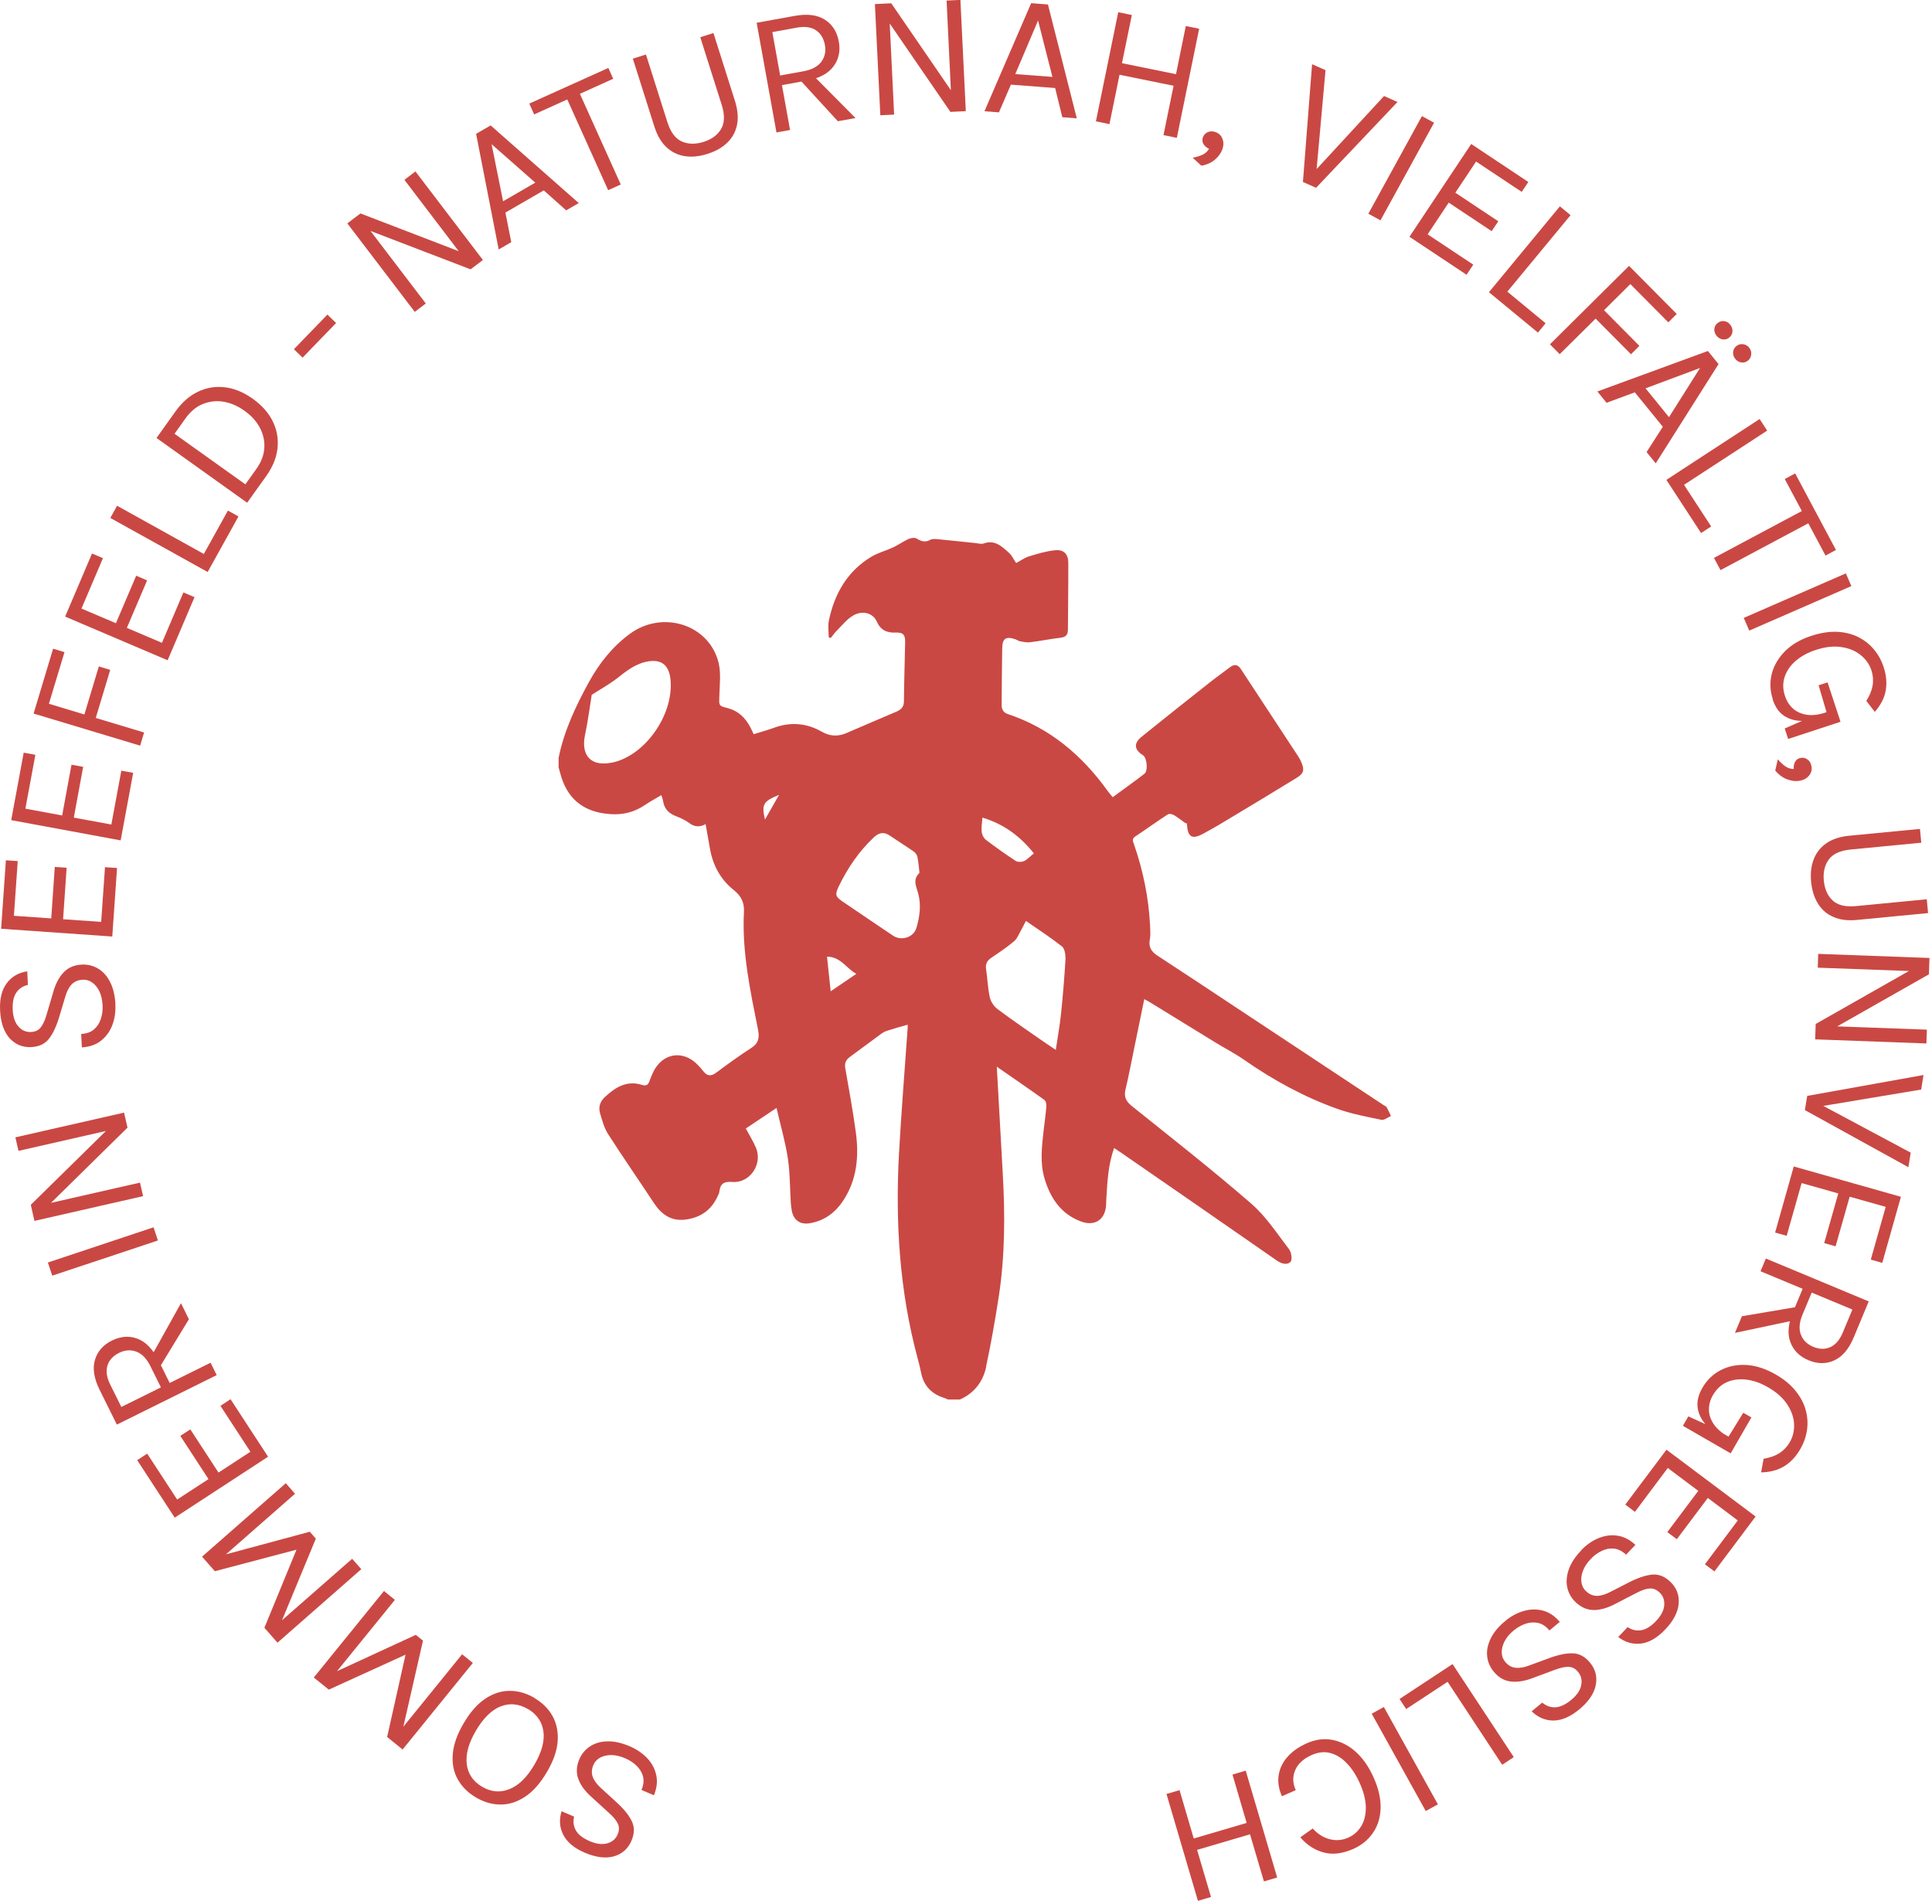 <svg width="207" height="204" viewBox="0 0 207 204" fill="none" xmlns="http://www.w3.org/2000/svg">
<g clip-path="url(#clip0_2987_185)">
<path d="M67.49 187.13C68.22 187.44 68.84 187.87 69.34 188.39C69.84 188.92 70.16 189.52 70.31 190.2C70.46 190.88 70.38 191.6 70.06 192.37L68.73 191.8C68.95 191.29 69 190.81 68.9 190.38C68.79 189.94 68.56 189.56 68.22 189.22C67.88 188.88 67.46 188.61 66.97 188.4C66.44 188.17 65.94 188.06 65.48 188.06C65.02 188.06 64.62 188.16 64.29 188.34C63.96 188.53 63.72 188.78 63.58 189.12C63.38 189.59 63.36 190.02 63.52 190.43C63.68 190.84 64 191.26 64.48 191.68L66.13 193.19C66.9 193.9 67.43 194.57 67.71 195.19C68 195.81 67.98 196.5 67.65 197.25C67.29 198.1 66.66 198.65 65.78 198.91C64.9 199.16 63.85 199.03 62.65 198.52C61.53 198.04 60.77 197.41 60.36 196.62C59.95 195.84 59.89 194.99 60.17 194.08L61.51 194.66C61.38 195.2 61.45 195.7 61.71 196.15C61.97 196.6 62.46 196.97 63.17 197.28C63.89 197.59 64.52 197.67 65.06 197.52C65.6 197.37 65.97 197.05 66.18 196.56C66.35 196.16 66.36 195.79 66.21 195.44C66.06 195.1 65.75 194.71 65.29 194.3L63.36 192.54C62.69 191.94 62.22 191.31 61.97 190.64C61.72 189.97 61.75 189.26 62.07 188.51C62.32 187.93 62.7 187.47 63.22 187.13C63.73 186.79 64.35 186.61 65.08 186.59C65.81 186.57 66.61 186.75 67.49 187.13Z" fill="#CA4843"/>
<path d="M57.26 181.95C58.11 182.45 58.76 183.09 59.2 183.88C59.64 184.67 59.82 185.57 59.75 186.59C59.67 187.61 59.29 188.71 58.59 189.89C57.88 191.09 57.11 191.97 56.25 192.53C55.4 193.09 54.52 193.37 53.62 193.36C52.72 193.36 51.84 193.1 50.99 192.6C50.14 192.1 49.49 191.45 49.05 190.67C48.61 189.89 48.43 188.98 48.51 187.96C48.59 186.94 48.98 185.84 49.68 184.65C50.38 183.45 51.16 182.58 52.01 182.01C52.86 181.45 53.74 181.17 54.64 181.18C55.54 181.18 56.41 181.44 57.27 181.94L57.26 181.95ZM56.56 183.13C55.59 182.56 54.62 182.47 53.65 182.84C52.68 183.22 51.79 184.09 50.99 185.45C50.2 186.79 49.88 187.98 50.01 189.03C50.14 190.08 50.69 190.89 51.66 191.46C52.62 192.02 53.59 192.11 54.58 191.71C55.57 191.32 56.46 190.45 57.25 189.1C58.05 187.74 58.37 186.54 58.22 185.51C58.07 184.48 57.51 183.68 56.56 183.12V183.13Z" fill="#CA4843"/>
<path d="M43.13 187.46L41.48 186.12L43.49 177.13L43.61 177.23L35.23 181.05L33.62 179.75L41.14 170.48L42.31 171.43L35.76 179.5L35.55 179.33L44.55 175.18L45.32 175.8L43.13 185.4L43 185.29L49.51 177.26L50.66 178.19L43.14 187.46H43.13Z" fill="#CA4843"/>
<path d="M29.73 176.02L28.33 174.42L31.83 165.9L31.93 166.01L23.02 168.36L21.65 166.8L30.62 158.93L31.61 160.06L23.8 166.91L23.62 166.71L33.19 164.13L33.84 164.87L30.07 173.97L29.96 173.84L37.73 167.03L38.71 168.14L29.74 176.01L29.73 176.02Z" fill="#CA4843"/>
<path d="M28.71 156.1L18.72 162.62L14.7 156.46L15.77 155.76L18.98 160.68L22.34 158.49L19.32 153.86L20.39 153.16L23.41 157.79L26.83 155.56L23.62 150.64L24.7 149.93L28.72 156.09L28.71 156.1Z" fill="#CA4843"/>
<path d="M23.21 147.35L12.521 152.65L10.671 148.92C10.07 147.7 9.9 146.63 10.171 145.72C10.441 144.8 11.05 144.11 12.001 143.64C12.941 143.18 13.85 143.11 14.74 143.45C15.63 143.79 16.38 144.57 16.99 145.79L18.18 148.19L22.56 146.02L23.22 147.35H23.21ZM17.24 148.66L16.101 146.36C15.7 145.56 15.2 145.05 14.601 144.83C14.001 144.61 13.38 144.65 12.751 144.97C12.101 145.29 11.691 145.74 11.511 146.33C11.331 146.92 11.431 147.6 11.81 148.36L13.001 150.76L17.24 148.66ZM20.24 141.36L16.91 146.83L16.191 145.38L19.39 139.64L20.24 141.36Z" fill="#CA4843"/>
<path d="M16.92 132.92L5.6 136.69L5.13 135.28L16.45 131.51L16.92 132.92Z" fill="#CA4843"/>
<path d="M3.69 130.82L3.3 129.1L11.53 121.01L11.56 121.14L1.98 123.32L1.65 121.87L13.29 119.22L13.66 120.83L5.16 129.19L5.11 128.97L15 126.72L15.33 128.17L3.7 130.82H3.69Z" fill="#CA4843"/>
<path d="M12.36 107.64C12.4 108.44 12.29 109.17 12.03 109.85C11.77 110.53 11.37 111.08 10.83 111.51C10.29 111.94 9.6 112.18 8.77 112.23L8.7 110.79C9.26 110.76 9.71 110.61 10.05 110.32C10.4 110.03 10.64 109.66 10.8 109.2C10.95 108.74 11.02 108.25 10.99 107.72C10.96 107.14 10.85 106.65 10.65 106.23C10.45 105.81 10.19 105.5 9.88 105.28C9.57 105.06 9.23 104.96 8.87 104.98C8.36 105 7.96 105.18 7.66 105.5C7.36 105.82 7.13 106.29 6.96 106.91L6.32 109.05C6.01 110.05 5.64 110.82 5.21 111.35C4.78 111.88 4.15 112.16 3.33 112.2C2.41 112.24 1.64 111.92 1.02 111.24C0.41 110.55 0.07 109.56 0.01 108.25C-0.05 107.04 0.19 106.07 0.72 105.36C1.25 104.65 1.98 104.22 2.92 104.08L2.99 105.54C2.44 105.66 2.03 105.94 1.74 106.37C1.45 106.81 1.33 107.41 1.36 108.18C1.4 108.96 1.6 109.57 1.97 109.99C2.34 110.41 2.79 110.61 3.32 110.58C3.76 110.56 4.1 110.41 4.34 110.12C4.58 109.83 4.79 109.39 4.97 108.79L5.71 106.28C5.96 105.41 6.32 104.72 6.81 104.2C7.3 103.68 7.95 103.4 8.77 103.36C9.4 103.33 9.98 103.47 10.51 103.79C11.04 104.1 11.47 104.58 11.8 105.23C12.13 105.88 12.32 106.67 12.37 107.63L12.36 107.64Z" fill="#CA4843"/>
<path d="M12.02 100.35L0.12 99.52L0.63 92.18L1.9 92.27L1.49 98.13L5.49 98.41L5.87 92.89L7.14 92.98L6.76 98.5L10.84 98.78L11.25 92.92L12.54 93.01L12.03 100.34L12.02 100.35Z" fill="#CA4843"/>
<path d="M12.93 90.05L1.2 87.88L2.54 80.65L3.79 80.88L2.72 86.65L6.66 87.38L7.66 81.94L8.91 82.17L7.91 87.61L11.93 88.35L13 82.58L14.27 82.81L12.93 90.04V90.05Z" fill="#CA4843"/>
<path d="M15.02 79.9L3.6 76.46L5.69 69.51L6.91 69.88L5.24 75.41L9.04 76.56L10.59 71.41L11.81 71.78L10.26 76.93L15.44 78.49L15.01 79.91L15.02 79.9Z" fill="#CA4843"/>
<path d="M17.96 70.75L6.98 66.07L9.86 59.31L11.03 59.81L8.73 65.21L12.421 66.78L14.591 61.69L15.761 62.19L13.591 67.28L17.351 68.88L19.651 63.48L20.84 63.99L17.96 70.75Z" fill="#CA4843"/>
<path d="M12.54 54.19L21.84 59.36L24.42 54.71L25.55 55.34L22.25 61.29L11.82 55.5L12.54 54.2V54.19Z" fill="#CA4843"/>
<path d="M16.77 46.93L18.799 44.09C19.5 43.11 20.309 42.4 21.22 41.97C22.14 41.53 23.099 41.38 24.11 41.5C25.119 41.62 26.119 42.04 27.099 42.74C28.07 43.44 28.779 44.24 29.23 45.16C29.68 46.08 29.84 47.04 29.73 48.05C29.619 49.06 29.209 50.06 28.509 51.03L26.48 53.87L16.77 46.93ZM18.7 46.48L26.29 51.9L27.459 50.26C27.98 49.53 28.27 48.78 28.32 48.02C28.369 47.26 28.209 46.53 27.84 45.83C27.47 45.13 26.919 44.53 26.189 44.01C25.459 43.49 24.709 43.17 23.93 43.04C23.16 42.92 22.419 43.01 21.709 43.3C21 43.59 20.39 44.11 19.869 44.84L18.7 46.48Z" fill="#CA4843"/>
<path d="M32.42 38.32L31.49 37.42L35.08 33.71L36.01 34.61L32.42 38.32Z" fill="#CA4843"/>
<path d="M37.21 23.94L38.62 22.87L49.39 27.01L49.28 27.09L43.33 19.27L44.51 18.37L51.74 27.86L50.42 28.86L39.29 24.59L39.47 24.45L45.62 32.52L44.44 33.42L37.21 23.93V23.94Z" fill="#CA4843"/>
<path d="M53.43 26.72L51.01 14.34L52.57 13.44L62.01 21.76L60.66 22.54L58.26 20.4L54.15 22.78L54.78 25.95L53.43 26.73V26.72ZM53.9 21.57L57.35 19.57L52.67 15.45L53.9 21.56V21.57Z" fill="#CA4843"/>
<path d="M57.23 12.26L56.71 11.1L65.18 7.28L65.7 8.44L61.83 10.19L61.99 9.74L66.51 19.77L65.16 20.38L60.64 10.35L61.08 10.52L57.23 12.26Z" fill="#CA4843"/>
<path d="M67.8 6.29L69.21 5.84L71.51 13.1C71.85 14.17 72.36 14.85 73.05 15.16C73.74 15.46 74.52 15.48 75.39 15.2C76.25 14.93 76.88 14.47 77.26 13.82C77.64 13.18 77.67 12.32 77.33 11.25L75.03 3.99L76.44 3.54L78.74 10.8C79.04 11.75 79.12 12.61 78.97 13.36C78.82 14.11 78.47 14.76 77.93 15.28C77.39 15.81 76.68 16.21 75.8 16.49C74.92 16.77 74.11 16.85 73.36 16.73C72.61 16.61 71.95 16.29 71.39 15.76C70.83 15.23 70.4 14.49 70.1 13.53L67.8 6.27V6.29Z" fill="#CA4843"/>
<path d="M83.19 14.18L81.07 2.44L85.16 1.7C86.5 1.46 87.57 1.59 88.38 2.11C89.18 2.62 89.68 3.4 89.87 4.44C90.06 5.47 89.87 6.36 89.29 7.13C88.71 7.9 87.76 8.4 86.42 8.64L83.78 9.12L84.65 13.93L83.19 14.19V14.18ZM83.59 8.09L86.11 7.63C86.99 7.47 87.62 7.13 88 6.62C88.38 6.1 88.51 5.5 88.38 4.81C88.25 4.1 87.93 3.58 87.42 3.24C86.91 2.9 86.23 2.81 85.39 2.96L82.75 3.44L83.59 8.1V8.09ZM89.77 12.99L85.44 8.27L87.03 7.98L91.66 12.65L89.77 12.99Z" fill="#CA4843"/>
<path d="M93.72 0.44L95.49 0.35L102.02 9.87H101.89L101.42 0.06L102.9 -0.01L103.48 11.91L101.83 11.99L95.08 2.16H95.31L95.8 12.28L94.32 12.35L93.74 0.43L93.72 0.44Z" fill="#CA4843"/>
<path d="M105.48 11.92L110.48 0.34L112.28 0.48L115.37 12.68L113.82 12.56L113.05 9.43L108.31 9.07L107.03 12.04L105.48 11.92ZM108.78 7.94L112.76 8.24L111.22 2.2L108.78 7.94Z" fill="#CA4843"/>
<path d="M119.82 1.31L121.27 1.61L120.21 6.77L126 7.95L127.05 2.79L128.48 3.08L126.09 14.77L124.66 14.48L125.74 9.19L119.95 8.01L118.87 13.3L117.42 13L119.81 1.31H119.82Z" fill="#CA4843"/>
<path d="M128.71 17.75L127.79 16.9C128.19 16.83 128.54 16.72 128.84 16.58C129.14 16.44 129.38 16.23 129.54 15.94C129.29 15.83 129.09 15.67 128.96 15.46C128.82 15.25 128.79 15.01 128.87 14.75C128.95 14.5 129.11 14.31 129.35 14.18C129.6 14.06 129.87 14.04 130.16 14.13C130.54 14.24 130.8 14.47 130.95 14.81C131.1 15.15 131.12 15.51 131 15.89C130.87 16.33 130.6 16.73 130.2 17.08C129.8 17.43 129.3 17.66 128.69 17.76L128.71 17.75Z" fill="#CA4843"/>
<path d="M140.87 18.33L148.29 10.29L149.73 10.93L141.01 20.12L139.6 19.5L140.58 6.88L142.02 7.52L141.04 18.41L140.87 18.33Z" fill="#CA4843"/>
<path d="M146.61 22.9L152.35 12.44L153.65 13.15L147.91 23.61L146.61 22.9Z" fill="#CA4843"/>
<path d="M151.02 25.36L157.63 15.43L163.75 19.5L163.04 20.56L158.15 17.31L155.93 20.65L160.53 23.71L159.82 24.77L155.22 21.71L152.96 25.11L157.85 28.36L157.13 29.44L151.01 25.37L151.02 25.36Z" fill="#CA4843"/>
<path d="M168.28 23.05L161.5 31.25L165.6 34.64L164.78 35.64L159.53 31.31L167.13 22.11L168.27 23.05H168.28Z" fill="#CA4843"/>
<path d="M166.07 36.89L174.54 28.49L179.65 33.64L178.75 34.54L174.68 30.44L171.86 33.24L175.65 37.06L174.75 37.96L170.96 34.14L167.11 37.95L166.07 36.9V36.89Z" fill="#CA4843"/>
<path d="M171.14 41.95L182.99 37.61L184.13 39.01L177.4 49.65L176.42 48.44L178.16 45.73L175.16 42.04L172.13 43.16L171.15 41.95H171.14ZM176.3 41.6L178.82 44.7L182.15 39.43L176.31 41.61L176.3 41.6ZM183.92 35.98C183.74 35.76 183.66 35.52 183.68 35.26C183.7 35 183.81 34.79 184.01 34.63C184.23 34.45 184.46 34.38 184.72 34.41C184.98 34.44 185.2 34.56 185.38 34.79C185.56 35.02 185.64 35.25 185.62 35.52C185.6 35.79 185.48 36.01 185.27 36.18C185.07 36.34 184.84 36.4 184.58 36.37C184.32 36.33 184.1 36.2 183.92 35.98ZM185.92 38.45C185.75 38.24 185.67 38 185.69 37.74C185.71 37.48 185.82 37.26 186.03 37.09C186.24 36.92 186.47 36.85 186.74 36.88C187.01 36.91 187.23 37.03 187.4 37.24C187.58 37.46 187.66 37.71 187.63 37.98C187.6 38.25 187.49 38.47 187.28 38.64C187.07 38.81 186.84 38.87 186.58 38.84C186.32 38.8 186.1 38.68 185.92 38.45Z" fill="#CA4843"/>
<path d="M189.34 46.14L180.43 51.95L183.34 56.41L182.26 57.12L178.54 51.42L188.53 44.9L189.34 46.14Z" fill="#CA4843"/>
<path d="M191.22 51.33L192.34 50.73L196.71 58.93L195.59 59.53L193.59 55.78L194.05 55.91L184.34 61.09L183.64 59.78L193.35 54.6L193.21 55.05L191.22 51.32V51.33Z" fill="#CA4843"/>
<path d="M186.83 66.21L197.77 61.44L198.36 62.8L187.42 67.57L186.83 66.21Z" fill="#CA4843"/>
<path d="M189.94 74.9C189.64 74 189.61 73.1 189.83 72.21C190.06 71.32 190.53 70.51 191.24 69.79C191.96 69.07 192.9 68.51 194.08 68.13C195.06 67.81 195.97 67.67 196.81 67.7C197.65 67.74 198.4 67.92 199.07 68.25C199.74 68.58 200.3 69.02 200.77 69.58C201.24 70.14 201.59 70.77 201.82 71.49C202.11 72.37 202.18 73.21 202.04 74C201.9 74.79 201.51 75.55 200.87 76.28L199.96 75.1C200.33 74.53 200.55 73.98 200.64 73.44C200.73 72.9 200.68 72.37 200.52 71.86C200.3 71.18 199.9 70.62 199.33 70.17C198.76 69.72 198.07 69.44 197.25 69.33C196.43 69.21 195.54 69.32 194.56 69.64C193.69 69.92 192.97 70.32 192.39 70.82C191.81 71.32 191.42 71.9 191.21 72.54C191 73.19 191.01 73.87 191.25 74.58C191.43 75.13 191.72 75.58 192.11 75.93C192.51 76.28 193 76.5 193.59 76.59C194.18 76.68 194.87 76.59 195.64 76.34L195.78 76.77C194.82 77.09 193.94 77.25 193.16 77.25C192.37 77.25 191.7 77.07 191.15 76.7C190.59 76.33 190.18 75.73 189.92 74.92L189.94 74.9ZM191.21 78.06L193.8 76.93L195.7 76.31L194.85 73.43L195.81 73.12L197.2 77.34L191.59 79.18L191.22 78.06H191.21Z" fill="#CA4843"/>
<path d="M190.2 82.58L190.48 81.36C190.74 81.67 191.01 81.92 191.28 82.11C191.55 82.3 191.86 82.4 192.19 82.4C192.16 82.13 192.2 81.88 192.32 81.65C192.44 81.42 192.63 81.28 192.89 81.22C193.15 81.16 193.39 81.2 193.62 81.35C193.85 81.5 194 81.73 194.07 82.03C194.16 82.41 194.09 82.75 193.87 83.05C193.65 83.35 193.35 83.54 192.96 83.63C192.51 83.74 192.04 83.7 191.54 83.53C191.04 83.36 190.59 83.03 190.2 82.56V82.58Z" fill="#CA4843"/>
<path d="M205.71 88.82L205.85 90.3L198.27 91.03C197.15 91.14 196.38 91.5 195.94 92.1C195.5 92.7 195.32 93.47 195.41 94.37C195.5 95.27 195.81 95.98 196.36 96.49C196.91 97 197.74 97.2 198.86 97.09L206.44 96.36L206.58 97.84L199 98.57C198 98.67 197.15 98.57 196.45 98.26C195.74 97.96 195.19 97.48 194.79 96.84C194.39 96.2 194.14 95.42 194.05 94.51C193.96 93.6 194.05 92.78 194.33 92.07C194.6 91.36 195.06 90.79 195.69 90.35C196.33 89.91 197.14 89.65 198.14 89.55L205.72 88.82H205.71Z" fill="#CA4843"/>
<path d="M206.73 102.63L206.67 104.4L196.63 110.1V109.97L206.45 110.33L206.4 111.81L194.48 111.37L194.54 109.72L204.91 103.83V104.06L194.76 103.69L194.81 102.21L206.73 102.65V102.63Z" fill="#CA4843"/>
<path d="M195.07 118.35L204.72 123.51L204.47 125.07L193.38 118.95L193.63 117.43L206.09 115.19L205.84 116.75L195.05 118.55L195.08 118.36L195.07 118.35Z" fill="#CA4843"/>
<path d="M192.19 124.99L203.67 128.24L201.67 135.32L200.44 134.97L202.04 129.32L198.18 128.23L196.67 133.55L195.45 133.2L196.96 127.88L193.03 126.77L191.43 132.42L190.19 132.07L192.19 124.99Z" fill="#CA4843"/>
<path d="M186.63 141.04L192.94 139.97L192.32 141.46L185.89 142.82L186.63 141.05V141.04ZM189.21 134.86L200.22 139.45L198.62 143.29C198.1 144.55 197.4 145.37 196.53 145.77C195.66 146.17 194.74 146.16 193.76 145.75C192.8 145.35 192.15 144.7 191.82 143.8C191.49 142.9 191.59 141.83 192.11 140.57L193.14 138.1L188.63 136.22L189.2 134.85L189.21 134.86ZM194.11 138.51L193.12 140.88C192.78 141.7 192.72 142.42 192.95 143.01C193.18 143.6 193.62 144.04 194.26 144.31C194.93 144.59 195.54 144.6 196.1 144.35C196.66 144.1 197.11 143.58 197.44 142.79L198.47 140.32L194.1 138.5L194.11 138.51Z" fill="#CA4843"/>
<path d="M180.9 151.77L183.47 152.94L185.2 153.94L186.78 151.38L187.65 151.88L185.43 155.73L180.31 152.78L180.9 151.76V151.77ZM182.4 148.71C182.87 147.89 183.52 147.26 184.33 146.83C185.15 146.4 186.06 146.21 187.08 146.26C188.09 146.31 189.14 146.65 190.22 147.26C191.12 147.77 191.83 148.36 192.36 149.01C192.89 149.66 193.26 150.34 193.46 151.06C193.66 151.78 193.71 152.49 193.61 153.21C193.51 153.93 193.27 154.62 192.89 155.27C192.43 156.08 191.85 156.69 191.17 157.11C190.49 157.53 189.66 157.75 188.69 157.77L188.96 156.31C189.63 156.2 190.19 156 190.65 155.71C191.11 155.41 191.47 155.03 191.75 154.56C192.11 153.94 192.26 153.27 192.22 152.55C192.18 151.83 191.92 151.13 191.46 150.44C191 149.76 190.32 149.16 189.43 148.65C188.64 148.19 187.86 147.92 187.1 147.83C186.34 147.74 185.65 147.83 185.03 148.1C184.41 148.37 183.91 148.84 183.53 149.49C183.24 149.99 183.1 150.5 183.1 151.04C183.1 151.57 183.27 152.08 183.6 152.58C183.93 153.08 184.45 153.53 185.16 153.94L184.93 154.34C184.05 153.84 183.35 153.29 182.82 152.71C182.29 152.13 181.98 151.51 181.89 150.84C181.8 150.18 181.96 149.47 182.39 148.73L182.4 148.71Z" fill="#CA4843"/>
<path d="M178.55 155.34L188.1 162.5L183.69 168.38L182.67 167.62L186.19 162.92L182.98 160.51L179.66 164.93L178.64 164.17L181.96 159.75L178.69 157.3L175.17 162L174.14 161.22L178.55 155.34Z" fill="#CA4843"/>
<path d="M169.41 166.12C169.96 165.54 170.57 165.11 171.24 164.83C171.91 164.55 172.58 164.45 173.27 164.55C173.96 164.64 174.61 164.97 175.22 165.54L174.22 166.59C173.82 166.21 173.39 165.99 172.94 165.94C172.49 165.89 172.05 165.97 171.62 166.18C171.18 166.39 170.78 166.68 170.42 167.07C170.02 167.49 169.75 167.91 169.59 168.35C169.43 168.79 169.38 169.19 169.44 169.56C169.5 169.93 169.66 170.25 169.92 170.49C170.29 170.84 170.69 171.01 171.13 171C171.57 170.99 172.07 170.83 172.63 170.53L174.62 169.51C175.56 169.04 176.37 168.78 177.05 168.72C177.73 168.67 178.37 168.92 178.96 169.49C179.63 170.13 179.93 170.91 179.86 171.82C179.79 172.73 179.31 173.67 178.4 174.62C177.56 175.5 176.7 176 175.83 176.11C174.95 176.22 174.14 175.99 173.38 175.41L174.39 174.35C174.85 174.66 175.34 174.77 175.86 174.68C176.37 174.59 176.9 174.26 177.43 173.7C177.97 173.13 178.27 172.57 178.31 172.01C178.35 171.45 178.19 170.99 177.8 170.63C177.48 170.33 177.14 170.19 176.76 170.21C176.38 170.23 175.92 170.39 175.37 170.67L173.05 171.87C172.26 172.29 171.5 172.51 170.79 172.52C170.08 172.52 169.42 172.25 168.83 171.69C168.37 171.25 168.07 170.74 167.93 170.14C167.79 169.54 167.84 168.9 168.07 168.21C168.3 167.52 168.75 166.83 169.41 166.14V166.12Z" fill="#CA4843"/>
<path d="M161.29 173.68C161.91 173.17 162.56 172.82 163.26 172.62C163.96 172.42 164.64 172.41 165.31 172.58C165.98 172.76 166.59 173.16 167.12 173.79L166.01 174.71C165.65 174.28 165.26 174.01 164.82 173.91C164.38 173.81 163.93 173.83 163.48 173.98C163.02 174.13 162.59 174.38 162.18 174.71C161.73 175.08 161.41 175.47 161.2 175.88C160.99 176.29 160.89 176.69 160.9 177.07C160.91 177.45 161.03 177.78 161.26 178.06C161.58 178.45 161.96 178.67 162.4 178.71C162.84 178.75 163.36 178.66 163.95 178.42L166.05 177.65C167.04 177.29 167.87 177.13 168.55 177.16C169.23 177.19 169.83 177.52 170.36 178.16C170.95 178.87 171.15 179.68 170.97 180.58C170.79 181.48 170.2 182.35 169.18 183.19C168.24 183.96 167.33 184.35 166.45 184.36C165.57 184.36 164.78 184.03 164.11 183.37L165.24 182.44C165.66 182.8 166.14 182.97 166.66 182.94C167.18 182.91 167.74 182.65 168.33 182.16C168.94 181.66 169.3 181.14 169.41 180.59C169.53 180.04 169.41 179.56 169.08 179.15C168.8 178.81 168.48 178.63 168.1 178.61C167.72 178.59 167.24 178.69 166.66 178.9L164.21 179.81C163.37 180.13 162.59 180.26 161.88 180.18C161.17 180.1 160.56 179.75 160.04 179.12C159.64 178.63 159.4 178.08 159.34 177.47C159.27 176.86 159.4 176.23 159.72 175.57C160.03 174.92 160.56 174.28 161.3 173.68H161.29Z" fill="#CA4843"/>
<path d="M160.95 189.1L155.1 180.21L150.66 183.13L149.95 182.05L155.63 178.31L162.19 188.28L160.95 189.1Z" fill="#CA4843"/>
<path d="M148.27 182.91L154.06 193.34L152.76 194.06L146.97 183.63L148.27 182.91Z" fill="#CA4843"/>
<path d="M139.98 186.81C140.94 186.38 141.88 186.26 142.79 186.44C143.7 186.62 144.53 187.05 145.29 187.74C146.05 188.43 146.68 189.35 147.18 190.48C147.72 191.69 147.96 192.8 147.92 193.81C147.88 194.82 147.6 195.69 147.08 196.43C146.56 197.17 145.87 197.73 144.99 198.12C143.83 198.63 142.76 198.76 141.79 198.49C140.82 198.22 140 197.68 139.32 196.87L140.65 195.93C141.18 196.51 141.77 196.89 142.45 197.07C143.12 197.25 143.79 197.2 144.45 196.91C145.02 196.66 145.48 196.26 145.82 195.72C146.16 195.18 146.33 194.52 146.34 193.74C146.34 192.96 146.14 192.09 145.72 191.14C145.34 190.27 144.88 189.55 144.34 188.98C143.81 188.41 143.22 188.03 142.57 187.85C141.93 187.67 141.24 187.74 140.53 188.06C139.67 188.44 139.08 188.98 138.78 189.66C138.48 190.34 138.49 191.07 138.83 191.82L137.35 192.47C137 191.69 136.89 190.94 137 190.22C137.11 189.5 137.42 188.85 137.94 188.26C138.46 187.67 139.13 187.19 139.99 186.81H139.98Z" fill="#CA4843"/>
<path d="M136.84 201.18L135.42 201.6L133.93 196.55L128.26 198.22L129.75 203.27L128.35 203.68L124.98 192.23L126.38 191.82L127.9 197L133.57 195.33L132.05 190.15L133.47 189.73L136.84 201.18Z" fill="#CA4843"/>
<path d="M98.17 99.47C97.87 100.46 96.55 100.84 95.7 100.27C93.89 99.05 92.09 97.84 90.29 96.61C89.48 96.06 89.45 95.84 89.88 94.95C90.83 92.99 92.03 91.23 93.62 89.73C94.18 89.2 94.7 89.11 95.34 89.54C96.19 90.12 97.06 90.66 97.91 91.25C98.08 91.37 98.24 91.6 98.29 91.8C98.4 92.29 98.43 92.79 98.5 93.38C98.5 93.39 98.53 93.53 98.48 93.57C97.78 94.25 98.16 94.97 98.37 95.71C98.72 96.98 98.54 98.24 98.18 99.46M89 106.21C88.87 104.93 88.74 103.77 88.61 102.51C90.06 102.51 90.66 103.75 91.75 104.35C90.83 104.98 89.96 105.56 89 106.22M81.96 87.82C81.59 86.18 81.76 85.87 83.47 85.17C82.95 86.09 82.48 86.91 81.96 87.82ZM65.43 81.74C62.97 82.17 62.29 80.57 62.68 78.76C62.99 77.3 63.18 75.8 63.4 74.45C64.32 73.86 65.23 73.36 66.05 72.73C67.02 71.98 67.95 71.2 69.19 70.92C70.78 70.56 71.68 71.19 71.84 72.82C72.21 76.66 69 81.12 65.44 81.74M105.26 87.61C107.5 88.28 109.27 89.56 110.77 91.44C110.39 91.75 110.1 92.08 109.73 92.26C109.49 92.38 109.06 92.39 108.84 92.26C107.74 91.54 106.67 90.78 105.62 89.98C105.39 89.8 105.21 89.44 105.18 89.14C105.13 88.68 105.22 88.2 105.26 87.61ZM114.17 102.64C114.05 104.64 113.89 106.64 113.68 108.64C113.55 109.89 113.32 111.13 113.12 112.5C112.44 112.04 111.82 111.63 111.22 111.21C109.75 110.18 108.26 109.17 106.83 108.09C106.46 107.8 106.14 107.29 106.04 106.82C105.83 105.84 105.8 104.83 105.65 103.83C105.57 103.28 105.77 102.93 106.21 102.63C107.04 102.07 107.88 101.51 108.65 100.86C109 100.56 109.18 100.06 109.42 99.64C109.58 99.36 109.72 99.06 109.92 98.68C111.26 99.61 112.57 100.46 113.78 101.41C114.06 101.63 114.17 102.24 114.15 102.65M105.64 146.5C106.17 144.02 106.61 141.52 107 139.01C107.69 134.56 107.69 130.08 107.43 125.6C107.22 121.87 107.01 118.15 106.8 114.3C108.54 115.51 110.24 116.67 111.9 117.86C112.06 117.97 112.13 118.33 112.11 118.56C112.04 119.44 111.91 120.32 111.81 121.2C111.62 122.89 111.42 124.6 111.91 126.27C112.53 128.36 113.65 130.06 115.78 130.87C117.29 131.45 118.43 130.7 118.51 129.1C118.52 128.86 118.52 128.62 118.54 128.38C118.65 126.6 118.73 124.81 119.37 123.01C119.67 123.21 119.92 123.38 120.17 123.55C125.73 127.39 131.29 131.23 136.83 135.09C137.32 135.43 137.93 135.57 138.27 135.21C138.48 135 138.37 134.19 138.12 133.87C136.83 132.18 135.64 130.34 134.06 128.97C129.9 125.36 125.56 121.96 121.26 118.51C120.63 118 120.4 117.52 120.59 116.73C120.95 115.24 121.23 113.73 121.54 112.23C121.89 110.53 122.24 108.83 122.6 107.06C122.86 107.2 123.05 107.3 123.23 107.41C125.54 108.83 127.84 110.25 130.15 111.66C131.19 112.3 132.28 112.86 133.28 113.55C136.4 115.73 139.71 117.54 143.29 118.82C144.81 119.36 146.42 119.66 148.01 119.99C148.31 120.05 148.69 119.73 149.03 119.58C148.88 119.26 148.74 118.94 148.57 118.64C148.52 118.55 148.38 118.5 148.28 118.44C143.09 115 137.89 111.56 132.7 108.13C129.8 106.21 126.91 104.29 124 102.39C123.34 101.96 123.04 101.45 123.2 100.65C123.29 100.16 123.24 99.65 123.22 99.15C123.07 96.16 122.47 93.27 121.49 90.44C121.39 90.15 121.24 89.9 121.62 89.64C122.8 88.86 123.94 88.03 125.13 87.26C125.27 87.17 125.6 87.23 125.78 87.34C126.21 87.6 126.61 87.92 127.02 88.21C127.16 88.16 127.16 88.25 127.17 88.34C127.27 89.7 127.71 89.98 128.9 89.34C130.02 88.74 131.11 88.09 132.19 87.43C134.43 86.09 136.66 84.74 138.89 83.37C139.66 82.9 139.77 82.57 139.49 81.83C139.4 81.58 139.28 81.34 139.14 81.12C137.08 77.98 135.01 74.84 132.95 71.69C132.6 71.16 132.22 71.16 131.75 71.52C131.09 72.03 130.4 72.51 129.74 73.03C127.26 74.99 124.78 76.95 122.32 78.94C121.44 79.66 121.52 80.33 122.47 80.93C122.88 81.19 123.03 82.6 122.62 82.91C121.51 83.77 120.36 84.58 119.22 85.42C119 85.15 118.82 84.95 118.67 84.74C115.93 80.93 112.49 78.01 107.97 76.51C107.49 76.35 107.31 75.99 107.32 75.51C107.34 73.5 107.34 71.48 107.38 69.47C107.4 68.38 107.79 68.15 108.84 68.52C109 68.58 109.14 68.69 109.3 68.72C109.65 68.78 110.01 68.86 110.35 68.82C111.43 68.69 112.5 68.47 113.59 68.34C114.15 68.28 114.42 68.06 114.42 67.49C114.43 65.09 114.47 62.7 114.46 60.3C114.46 59.38 113.98 58.87 113.06 58.96C112.11 59.05 111.16 59.34 110.24 59.62C109.74 59.78 109.29 60.11 108.87 60.33C108.59 59.92 108.42 59.53 108.14 59.27C107.36 58.57 106.6 57.79 105.37 58.24C105.14 58.32 104.85 58.23 104.59 58.2C103.23 58.06 101.88 57.91 100.52 57.78C100.24 57.75 99.9 57.72 99.68 57.84C99.13 58.15 98.71 58.01 98.22 57.71C98.01 57.58 97.59 57.64 97.33 57.76C96.76 58.02 96.24 58.4 95.68 58.66C94.9 59.02 94.04 59.24 93.32 59.68C90.77 61.23 89.41 63.63 88.81 66.48C88.69 67.06 88.79 67.69 88.79 68.29C88.86 68.31 88.94 68.34 89.01 68.36C89.22 68.1 89.42 67.82 89.65 67.58C90.24 67 90.77 66.3 91.47 65.92C92.48 65.37 93.56 65.73 93.94 66.6C94.34 67.51 95.01 67.82 95.94 67.78C96.74 67.75 96.99 67.99 96.98 68.78C96.94 70.89 96.87 73 96.85 75.1C96.85 75.7 96.61 76.01 96.08 76.24C94.27 77 92.47 77.79 90.67 78.56C89.77 78.94 88.92 78.9 88.06 78.41C86.43 77.48 84.72 77.33 82.94 77.98C82.23 78.24 81.49 78.44 80.75 78.67C80.61 78.37 80.5 78.13 80.38 77.9C79.85 76.91 79.1 76.17 77.98 75.88C77 75.63 77.04 75.63 77.07 74.64C77.1 73.43 77.27 72.16 76.99 71.01C75.98 66.93 71.03 65.34 67.51 67.9C65.62 69.28 64.19 71.09 63.08 73.12C61.68 75.68 60.43 78.32 59.85 81.21V82.22C60.01 82.76 60.13 83.32 60.35 83.84C61.29 86.12 63.1 87.1 65.48 87.24C66.8 87.32 67.99 87.01 69.08 86.27C69.63 85.9 70.22 85.58 70.86 85.2C70.94 85.47 71.02 85.66 71.05 85.86C71.18 86.71 71.7 87.19 72.49 87.48C72.97 87.66 73.45 87.9 73.86 88.2C74.43 88.63 74.99 88.64 75.6 88.31C75.76 89.2 75.91 90.05 76.06 90.9C76.37 92.72 77.2 94.25 78.65 95.4C79.4 96 79.76 96.71 79.71 97.69C79.48 101.99 80.39 106.17 81.22 110.35C81.39 111.2 81.27 111.8 80.48 112.3C79.19 113.13 77.95 114.04 76.72 114.95C76.18 115.35 75.77 115.31 75.37 114.8C75.19 114.57 75 114.36 74.8 114.15C73.23 112.46 70.98 112.8 69.98 114.89C69.83 115.21 69.69 115.55 69.57 115.88C69.43 116.28 69.19 116.38 68.79 116.25C67.14 115.73 65.91 116.52 64.79 117.57C64.31 118.01 64.09 118.64 64.29 119.28C64.52 120.05 64.73 120.87 65.16 121.53C66.75 124.01 68.43 126.43 70.05 128.89C70.87 130.13 71.9 130.88 73.46 130.68C75.12 130.46 76.29 129.6 76.95 128.05C77 127.94 77.06 127.83 77.07 127.71C77.17 126.85 77.53 126.58 78.48 126.65C80.37 126.79 81.74 124.71 80.99 122.97C80.7 122.29 80.3 121.66 79.91 120.92C80.96 120.22 82 119.52 83.2 118.72C83.63 120.59 84.14 122.33 84.41 124.11C84.65 125.69 84.63 127.31 84.73 128.91C84.75 129.2 84.79 129.48 84.84 129.76C85.04 130.75 85.72 131.23 86.72 131.08C88.31 130.83 89.5 129.94 90.36 128.62C91.82 126.4 92.04 123.91 91.7 121.36C91.39 119.06 90.97 116.77 90.57 114.49C90.47 113.94 90.62 113.57 91.05 113.26C92.18 112.44 93.28 111.6 94.41 110.78C94.6 110.64 94.82 110.52 95.04 110.45C95.75 110.22 96.47 110.02 97.25 109.8C97.25 109.84 97.25 109.99 97.25 110.13C96.94 114.62 96.57 119.11 96.32 123.61C95.92 131.02 96.38 138.36 98.32 145.56C98.46 146.07 98.59 146.58 98.69 147.1C98.98 148.54 99.86 149.41 101.25 149.82C101.36 149.85 101.46 149.92 101.56 149.96H102.85C104.39 149.28 105.32 148.05 105.66 146.47" fill="#CA4843"/>
</g>
<defs>
<clipPath id="clip0_2987_185">
<rect width="206.73" height="203.68" fill="white"/>
</clipPath>
</defs>
</svg>
